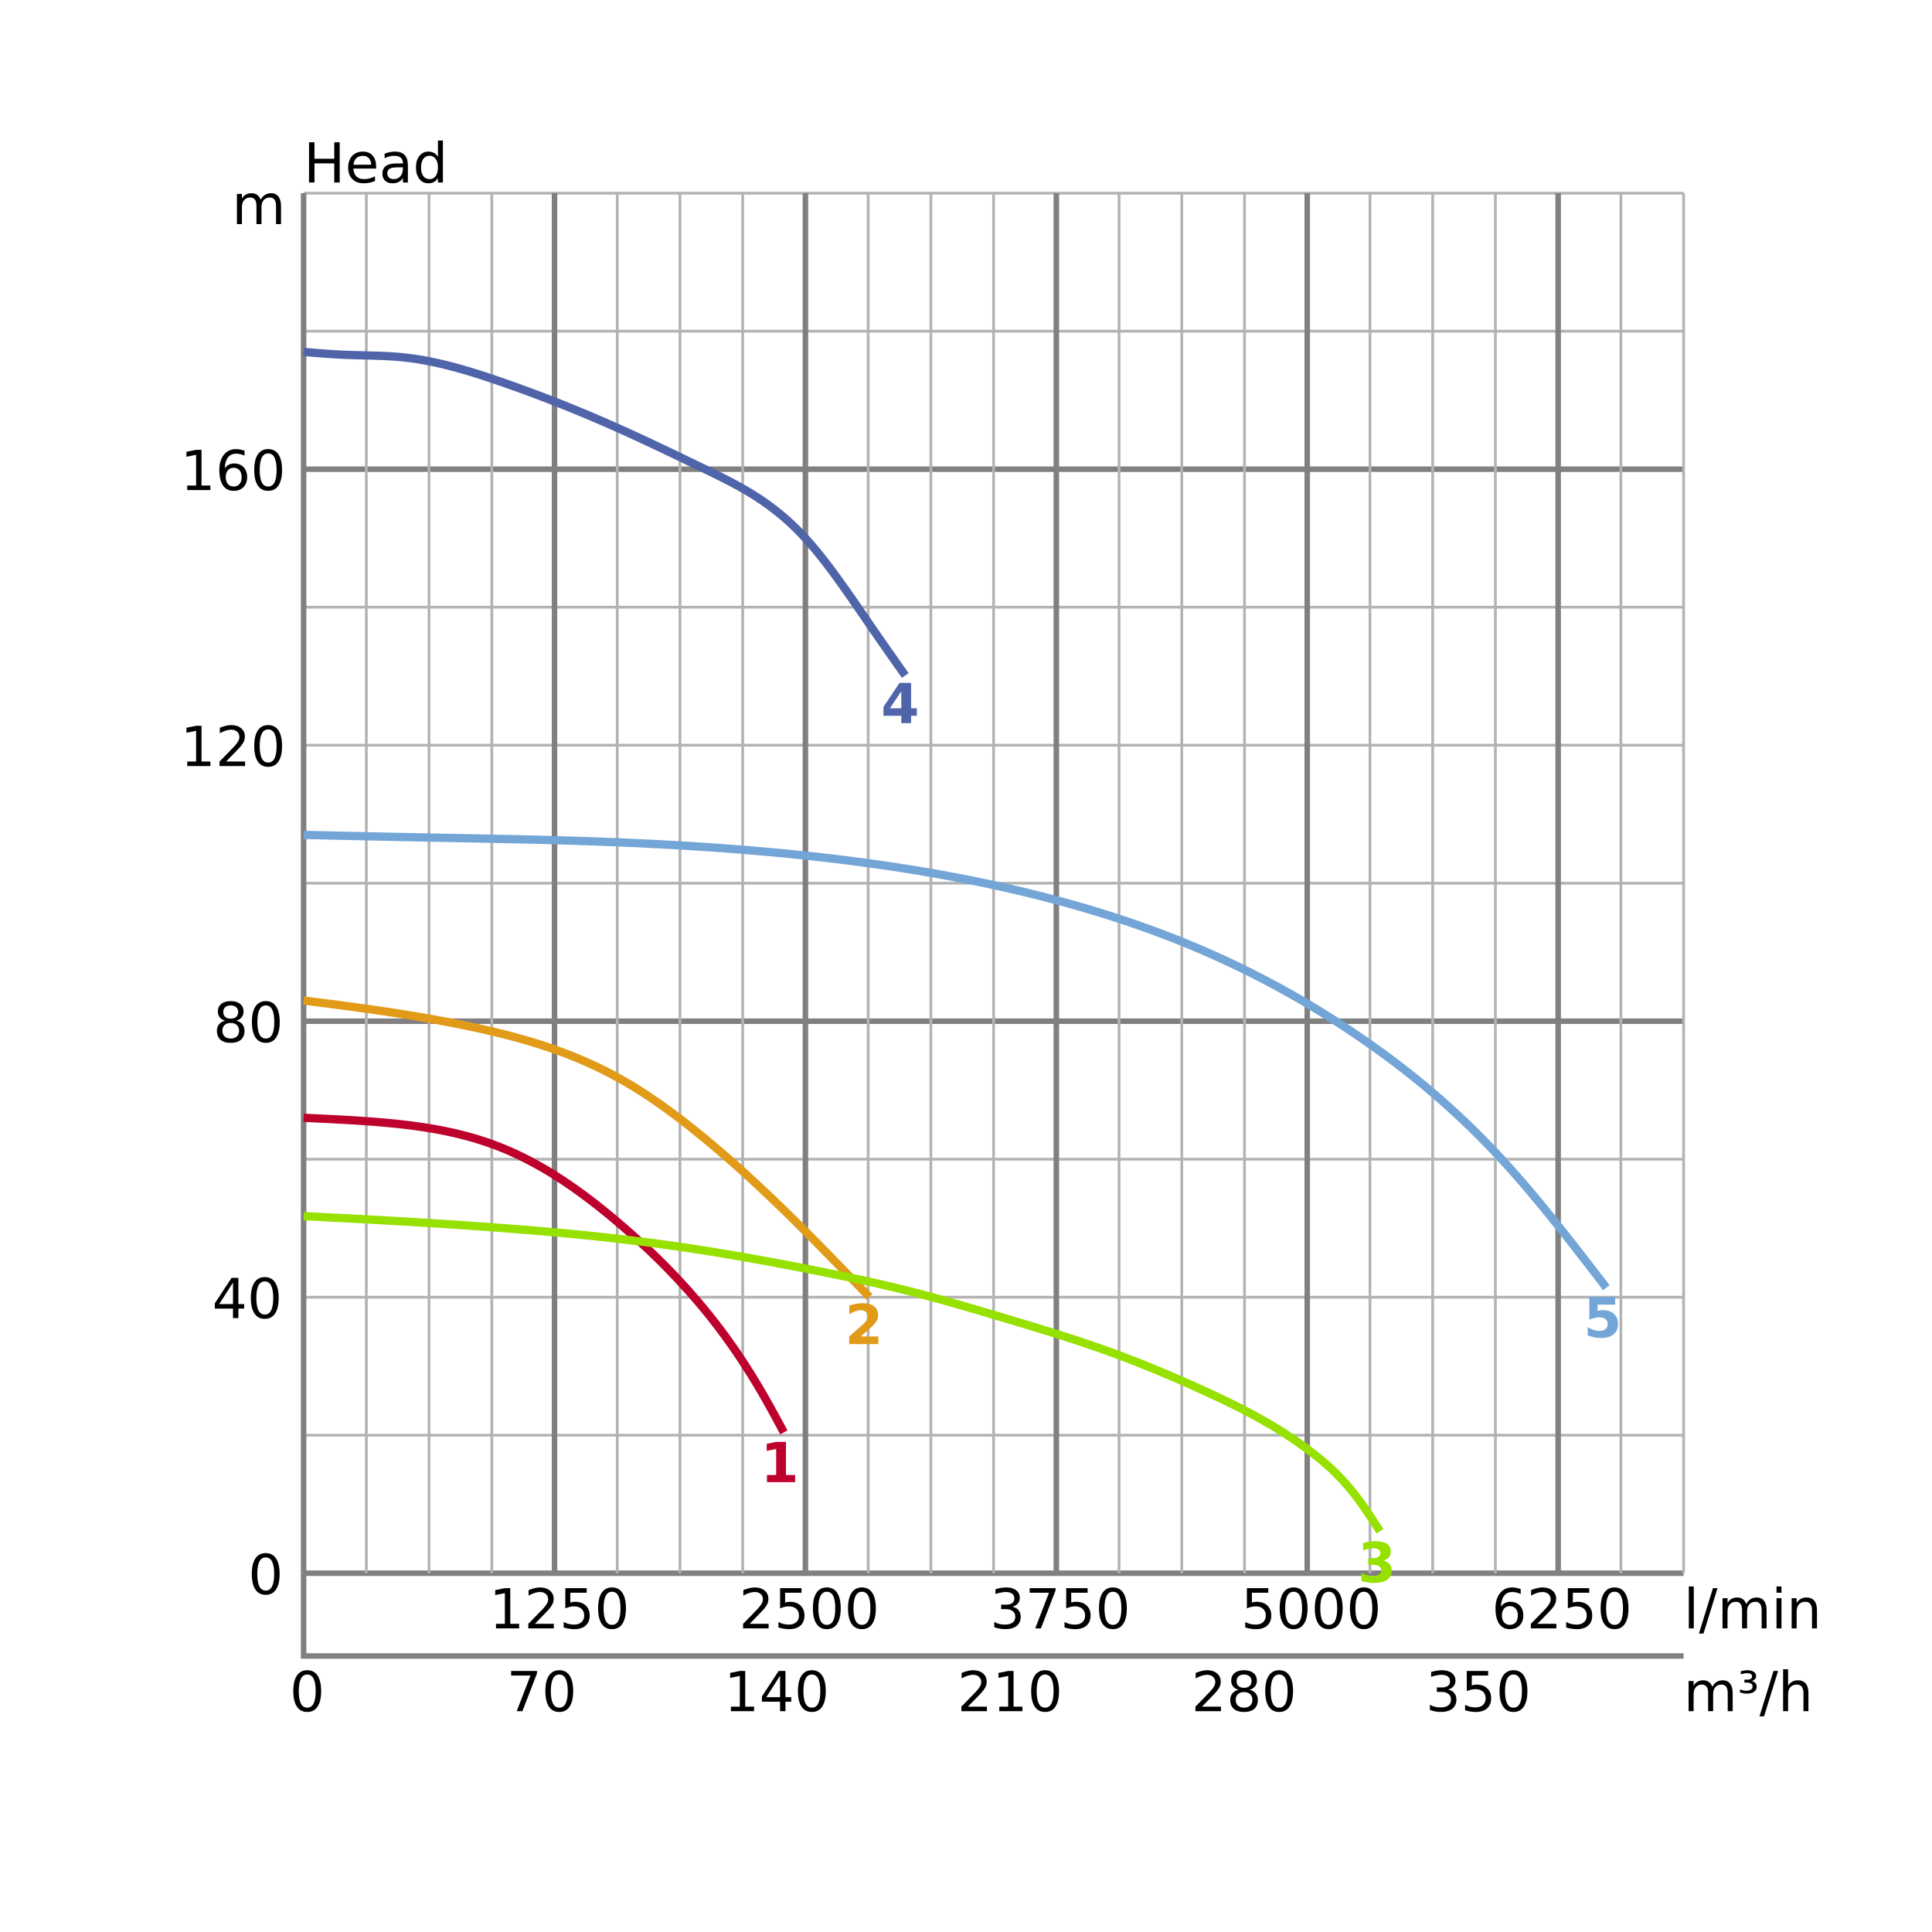 <?xml version="1.0" encoding="UTF-8"?>
<svg xmlns="http://www.w3.org/2000/svg" xmlns:xlink="http://www.w3.org/1999/xlink" width="700pt" height="700pt" viewBox="0 0 700 700" version="1.1">
<defs>
<g>
<symbol overflow="visible" id="glyph0-0">
<path style="stroke:none;" d="M 1 3.531 L 1 -14.109 L 11 -14.109 L 11 3.531 Z M 2.125 2.422 L 9.891 2.422 L 9.891 -12.984 L 2.125 -12.984 Z M 2.125 2.422 "/>
</symbol>
<symbol overflow="visible" id="glyph0-1">
<path style="stroke:none;" d="M 1.969 -14.578 L 3.938 -14.578 L 3.938 -8.609 L 11.109 -8.609 L 11.109 -14.578 L 13.078 -14.578 L 13.078 0 L 11.109 0 L 11.109 -6.938 L 3.938 -6.938 L 3.938 0 L 1.969 0 Z M 1.969 -14.578 "/>
</symbol>
<symbol overflow="visible" id="glyph0-2">
<path style="stroke:none;" d="M 11.234 -5.922 L 11.234 -5.047 L 2.984 -5.047 C 3.055 -3.805 3.426 -2.859 4.094 -2.203 C 4.758 -1.555 5.691 -1.234 6.891 -1.234 C 7.578 -1.234 8.242 -1.316 8.891 -1.484 C 9.535 -1.66 10.18 -1.914 10.828 -2.25 L 10.828 -0.562 C 10.18 -0.281 9.52 -0.07 8.844 0.062 C 8.164 0.207 7.477 0.281 6.781 0.281 C 5.031 0.281 3.645 -0.223 2.625 -1.234 C 1.613 -2.254 1.109 -3.629 1.109 -5.359 C 1.109 -7.148 1.586 -8.57 2.547 -9.625 C 3.516 -10.676 4.82 -11.203 6.469 -11.203 C 7.938 -11.203 9.098 -10.727 9.953 -9.781 C 10.805 -8.832 11.234 -7.547 11.234 -5.922 Z M 9.438 -6.453 C 9.426 -7.43 9.148 -8.211 8.609 -8.797 C 8.078 -9.379 7.367 -9.672 6.484 -9.672 C 5.484 -9.672 4.68 -9.391 4.078 -8.828 C 3.473 -8.266 3.125 -7.469 3.031 -6.438 Z M 9.438 -6.453 "/>
</symbol>
<symbol overflow="visible" id="glyph0-3">
<path style="stroke:none;" d="M 6.859 -5.5 C 5.398 -5.5 4.391 -5.332 3.828 -5 C 3.273 -4.664 3 -4.098 3 -3.297 C 3 -2.66 3.207 -2.156 3.625 -1.781 C 4.051 -1.406 4.625 -1.219 5.344 -1.219 C 6.344 -1.219 7.141 -1.57 7.734 -2.281 C 8.336 -2.988 8.641 -3.926 8.641 -5.094 L 8.641 -5.5 Z M 10.438 -6.234 L 10.438 0 L 8.641 0 L 8.641 -1.656 C 8.234 -1 7.723 -0.508 7.109 -0.188 C 6.492 0.125 5.742 0.281 4.859 0.281 C 3.742 0.281 2.852 -0.031 2.188 -0.656 C 1.531 -1.289 1.203 -2.133 1.203 -3.188 C 1.203 -4.414 1.613 -5.344 2.438 -5.969 C 3.258 -6.594 4.488 -6.906 6.125 -6.906 L 8.641 -6.906 L 8.641 -7.078 C 8.641 -7.91 8.367 -8.551 7.828 -9 C 7.285 -9.445 6.52 -9.672 5.531 -9.672 C 4.906 -9.672 4.297 -9.598 3.703 -9.453 C 3.117 -9.305 2.551 -9.082 2 -8.781 L 2 -10.438 C 2.656 -10.695 3.289 -10.891 3.906 -11.016 C 4.531 -11.141 5.133 -11.203 5.719 -11.203 C 7.301 -11.203 8.484 -10.789 9.266 -9.969 C 10.047 -9.145 10.438 -7.898 10.438 -6.234 Z M 10.438 -6.234 "/>
</symbol>
<symbol overflow="visible" id="glyph0-4">
<path style="stroke:none;" d="M 9.078 -9.281 L 9.078 -15.203 L 10.875 -15.203 L 10.875 0 L 9.078 0 L 9.078 -1.641 C 8.703 -0.992 8.223 -0.508 7.641 -0.188 C 7.066 0.125 6.379 0.281 5.578 0.281 C 4.254 0.281 3.176 -0.242 2.344 -1.297 C 1.52 -2.348 1.109 -3.734 1.109 -5.453 C 1.109 -7.172 1.52 -8.555 2.344 -9.609 C 3.176 -10.672 4.254 -11.203 5.578 -11.203 C 6.379 -11.203 7.066 -11.039 7.641 -10.719 C 8.223 -10.406 8.703 -9.926 9.078 -9.281 Z M 2.953 -5.453 C 2.953 -4.141 3.223 -3.102 3.766 -2.344 C 4.316 -1.594 5.066 -1.219 6.016 -1.219 C 6.961 -1.219 7.707 -1.594 8.25 -2.344 C 8.801 -3.102 9.078 -4.141 9.078 -5.453 C 9.078 -6.773 8.801 -7.812 8.25 -8.562 C 7.707 -9.32 6.961 -9.703 6.016 -9.703 C 5.066 -9.703 4.316 -9.32 3.766 -8.562 C 3.223 -7.812 2.953 -6.773 2.953 -5.453 Z M 2.953 -5.453 "/>
</symbol>
<symbol overflow="visible" id="glyph0-5">
<path style="stroke:none;" d="M 6.359 -13.281 C 5.336 -13.281 4.57 -12.781 4.062 -11.781 C 3.551 -10.781 3.297 -9.281 3.297 -7.281 C 3.297 -5.281 3.551 -3.781 4.062 -2.781 C 4.57 -1.781 5.336 -1.281 6.359 -1.281 C 7.379 -1.281 8.145 -1.781 8.656 -2.781 C 9.164 -3.781 9.422 -5.281 9.422 -7.281 C 9.422 -9.281 9.164 -10.781 8.656 -11.781 C 8.145 -12.781 7.379 -13.281 6.359 -13.281 Z M 6.359 -14.844 C 7.992 -14.844 9.238 -14.195 10.094 -12.906 C 10.957 -11.613 11.391 -9.738 11.391 -7.281 C 11.391 -4.82 10.957 -2.945 10.094 -1.656 C 9.238 -0.363 7.992 0.281 6.359 0.281 C 4.723 0.281 3.473 -0.363 2.609 -1.656 C 1.742 -2.945 1.312 -4.82 1.312 -7.281 C 1.312 -9.738 1.742 -11.613 2.609 -12.906 C 3.473 -14.195 4.723 -14.844 6.359 -14.844 Z M 6.359 -14.844 "/>
</symbol>
<symbol overflow="visible" id="glyph0-6">
<path style="stroke:none;" d="M 7.562 -12.859 L 2.578 -5.078 L 7.562 -5.078 Z M 7.047 -14.578 L 9.516 -14.578 L 9.516 -5.078 L 11.609 -5.078 L 11.609 -3.438 L 9.516 -3.438 L 9.516 0 L 7.562 0 L 7.562 -3.438 L 0.984 -3.438 L 0.984 -5.344 Z M 7.047 -14.578 "/>
</symbol>
<symbol overflow="visible" id="glyph0-7">
<path style="stroke:none;" d="M 6.359 -6.922 C 5.422 -6.922 4.68 -6.672 4.141 -6.172 C 3.609 -5.672 3.344 -4.984 3.344 -4.109 C 3.344 -3.223 3.609 -2.531 4.141 -2.031 C 4.68 -1.531 5.422 -1.281 6.359 -1.281 C 7.297 -1.281 8.035 -1.531 8.578 -2.031 C 9.117 -2.539 9.391 -3.234 9.391 -4.109 C 9.391 -4.984 9.117 -5.672 8.578 -6.172 C 8.047 -6.672 7.305 -6.922 6.359 -6.922 Z M 4.391 -7.766 C 3.535 -7.973 2.875 -8.363 2.406 -8.938 C 1.938 -9.52 1.703 -10.227 1.703 -11.062 C 1.703 -12.227 2.113 -13.148 2.938 -13.828 C 3.77 -14.504 4.91 -14.844 6.359 -14.844 C 7.805 -14.844 8.941 -14.504 9.766 -13.828 C 10.598 -13.148 11.016 -12.227 11.016 -11.062 C 11.016 -10.227 10.773 -9.52 10.297 -8.938 C 9.828 -8.363 9.176 -7.973 8.344 -7.766 C 9.289 -7.547 10.031 -7.113 10.562 -6.469 C 11.094 -5.82 11.359 -5.035 11.359 -4.109 C 11.359 -2.691 10.926 -1.602 10.062 -0.844 C 9.195 -0.094 7.961 0.281 6.359 0.281 C 4.754 0.281 3.52 -0.094 2.656 -0.844 C 1.789 -1.602 1.359 -2.691 1.359 -4.109 C 1.359 -5.035 1.625 -5.82 2.156 -6.469 C 2.688 -7.113 3.43 -7.547 4.391 -7.766 Z M 3.656 -10.875 C 3.656 -10.125 3.891 -9.535 4.359 -9.109 C 4.836 -8.691 5.504 -8.484 6.359 -8.484 C 7.203 -8.484 7.863 -8.691 8.344 -9.109 C 8.82 -9.535 9.062 -10.125 9.062 -10.875 C 9.062 -11.633 8.82 -12.223 8.344 -12.641 C 7.863 -13.066 7.203 -13.281 6.359 -13.281 C 5.504 -13.281 4.836 -13.066 4.359 -12.641 C 3.891 -12.223 3.656 -11.633 3.656 -10.875 Z M 3.656 -10.875 "/>
</symbol>
<symbol overflow="visible" id="glyph0-8">
<path style="stroke:none;" d="M 2.484 -1.656 L 5.703 -1.656 L 5.703 -12.781 L 2.203 -12.078 L 2.203 -13.875 L 5.688 -14.578 L 7.656 -14.578 L 7.656 -1.656 L 10.875 -1.656 L 10.875 0 L 2.484 0 Z M 2.484 -1.656 "/>
</symbol>
<symbol overflow="visible" id="glyph0-9">
<path style="stroke:none;" d="M 3.844 -1.656 L 10.719 -1.656 L 10.719 0 L 1.469 0 L 1.469 -1.656 C 2.219 -2.438 3.238 -3.477 4.531 -4.781 C 5.82 -6.082 6.633 -6.926 6.969 -7.312 C 7.594 -8.02 8.031 -8.617 8.281 -9.109 C 8.531 -9.598 8.656 -10.082 8.656 -10.562 C 8.656 -11.332 8.383 -11.961 7.844 -12.453 C 7.301 -12.941 6.594 -13.188 5.719 -13.188 C 5.102 -13.188 4.453 -13.078 3.766 -12.859 C 3.078 -12.648 2.344 -12.328 1.562 -11.891 L 1.562 -13.875 C 2.352 -14.195 3.094 -14.438 3.781 -14.594 C 4.477 -14.758 5.113 -14.844 5.688 -14.844 C 7.195 -14.844 8.398 -14.461 9.297 -13.703 C 10.191 -12.953 10.641 -11.945 10.641 -10.688 C 10.641 -10.082 10.523 -9.508 10.297 -8.969 C 10.078 -8.438 9.672 -7.805 9.078 -7.078 C 8.922 -6.891 8.406 -6.344 7.531 -5.438 C 6.656 -4.539 5.426 -3.281 3.844 -1.656 Z M 3.844 -1.656 "/>
</symbol>
<symbol overflow="visible" id="glyph0-10">
<path style="stroke:none;" d="M 6.609 -8.078 C 5.723 -8.078 5.02 -7.773 4.5 -7.172 C 3.977 -6.566 3.719 -5.734 3.719 -4.672 C 3.719 -3.629 3.977 -2.801 4.5 -2.188 C 5.02 -1.582 5.723 -1.281 6.609 -1.281 C 7.492 -1.281 8.191 -1.582 8.703 -2.188 C 9.223 -2.801 9.484 -3.629 9.484 -4.672 C 9.484 -5.734 9.223 -6.566 8.703 -7.172 C 8.191 -7.773 7.492 -8.078 6.609 -8.078 Z M 10.516 -14.266 L 10.516 -12.469 C 10.023 -12.695 9.523 -12.875 9.016 -13 C 8.516 -13.125 8.016 -13.188 7.516 -13.188 C 6.211 -13.188 5.219 -12.742 4.531 -11.859 C 3.844 -10.984 3.453 -9.656 3.359 -7.875 C 3.742 -8.445 4.223 -8.883 4.797 -9.188 C 5.379 -9.488 6.02 -9.641 6.719 -9.641 C 8.188 -9.641 9.344 -9.191 10.188 -8.297 C 11.039 -7.41 11.469 -6.203 11.469 -4.672 C 11.469 -3.18 11.023 -1.984 10.141 -1.078 C 9.254 -0.172 8.078 0.281 6.609 0.281 C 4.922 0.281 3.629 -0.363 2.734 -1.656 C 1.836 -2.945 1.391 -4.82 1.391 -7.281 C 1.391 -9.582 1.938 -11.414 3.031 -12.781 C 4.125 -14.156 5.594 -14.844 7.438 -14.844 C 7.938 -14.844 8.438 -14.789 8.938 -14.688 C 9.445 -14.594 9.973 -14.453 10.516 -14.266 Z M 10.516 -14.266 "/>
</symbol>
<symbol overflow="visible" id="glyph0-11">
<path style="stroke:none;" d="M 10.406 -8.844 C 10.852 -9.645 11.391 -10.238 12.016 -10.625 C 12.641 -11.008 13.375 -11.203 14.219 -11.203 C 15.352 -11.203 16.227 -10.801 16.844 -10 C 17.469 -9.207 17.781 -8.078 17.781 -6.609 L 17.781 0 L 15.984 0 L 15.984 -6.547 C 15.984 -7.586 15.797 -8.363 15.422 -8.875 C 15.047 -9.383 14.477 -9.641 13.719 -9.641 C 12.789 -9.641 12.055 -9.328 11.516 -8.703 C 10.973 -8.086 10.703 -7.25 10.703 -6.188 L 10.703 0 L 8.891 0 L 8.891 -6.547 C 8.891 -7.598 8.703 -8.375 8.328 -8.875 C 7.961 -9.383 7.395 -9.641 6.625 -9.641 C 5.707 -9.641 4.977 -9.328 4.438 -8.703 C 3.895 -8.086 3.625 -7.25 3.625 -6.188 L 3.625 0 L 1.812 0 L 1.812 -10.938 L 3.625 -10.938 L 3.625 -9.234 C 4.031 -9.91 4.52 -10.406 5.094 -10.719 C 5.664 -11.039 6.348 -11.203 7.141 -11.203 C 7.93 -11.203 8.602 -11 9.156 -10.594 C 9.719 -10.188 10.133 -9.602 10.406 -8.844 Z M 10.406 -8.844 "/>
</symbol>
<symbol overflow="visible" id="glyph0-12">
<path style="stroke:none;" d="M 2.156 -14.578 L 9.906 -14.578 L 9.906 -12.922 L 3.969 -12.922 L 3.969 -9.344 C 4.25 -9.445 4.531 -9.52 4.812 -9.562 C 5.102 -9.613 5.395 -9.641 5.688 -9.641 C 7.312 -9.641 8.598 -9.191 9.547 -8.297 C 10.504 -7.41 10.984 -6.203 10.984 -4.672 C 10.984 -3.109 10.492 -1.891 9.516 -1.016 C 8.535 -0.148 7.156 0.281 5.375 0.281 C 4.77 0.281 4.148 0.227 3.516 0.125 C 2.879 0.02 2.223 -0.133 1.547 -0.344 L 1.547 -2.328 C 2.129 -2.004 2.734 -1.766 3.359 -1.609 C 3.984 -1.453 4.645 -1.375 5.344 -1.375 C 6.469 -1.375 7.359 -1.672 8.016 -2.266 C 8.672 -2.859 9 -3.66 9 -4.672 C 9 -5.691 8.672 -6.5 8.016 -7.094 C 7.359 -7.688 6.469 -7.984 5.344 -7.984 C 4.812 -7.984 4.285 -7.922 3.766 -7.797 C 3.242 -7.68 2.707 -7.5 2.156 -7.25 Z M 2.156 -14.578 "/>
</symbol>
<symbol overflow="visible" id="glyph0-13">
<path style="stroke:none;" d="M 8.109 -7.859 C 9.055 -7.66 9.797 -7.238 10.328 -6.594 C 10.859 -5.957 11.125 -5.172 11.125 -4.234 C 11.125 -2.797 10.629 -1.68 9.641 -0.891 C 8.648 -0.109 7.242 0.281 5.422 0.281 C 4.805 0.281 4.176 0.219 3.531 0.094 C 2.883 -0.02 2.219 -0.195 1.531 -0.438 L 1.531 -2.344 C 2.07 -2.02 2.664 -1.773 3.312 -1.609 C 3.969 -1.453 4.648 -1.375 5.359 -1.375 C 6.598 -1.375 7.539 -1.617 8.188 -2.109 C 8.832 -2.598 9.156 -3.305 9.156 -4.234 C 9.156 -5.098 8.852 -5.77 8.25 -6.25 C 7.656 -6.738 6.82 -6.984 5.75 -6.984 L 4.047 -6.984 L 4.047 -8.609 L 5.828 -8.609 C 6.797 -8.609 7.535 -8.801 8.047 -9.188 C 8.555 -9.57 8.812 -10.129 8.812 -10.859 C 8.812 -11.609 8.547 -12.18 8.016 -12.578 C 7.492 -12.984 6.738 -13.188 5.75 -13.188 C 5.207 -13.188 4.625 -13.125 4 -13 C 3.383 -12.883 2.707 -12.707 1.969 -12.469 L 1.969 -14.219 C 2.719 -14.426 3.414 -14.582 4.062 -14.688 C 4.719 -14.789 5.336 -14.844 5.922 -14.844 C 7.422 -14.844 8.602 -14.5 9.469 -13.812 C 10.344 -13.133 10.781 -12.219 10.781 -11.062 C 10.781 -10.258 10.547 -9.578 10.078 -9.016 C 9.617 -8.461 8.961 -8.078 8.109 -7.859 Z M 8.109 -7.859 "/>
</symbol>
<symbol overflow="visible" id="glyph0-14">
<path style="stroke:none;" d="M 1.641 -14.578 L 11.016 -14.578 L 11.016 -13.734 L 5.719 0 L 3.656 0 L 8.641 -12.922 L 1.641 -12.922 Z M 1.641 -14.578 "/>
</symbol>
<symbol overflow="visible" id="glyph0-15">
<path style="stroke:none;" d="M 1.891 -15.203 L 3.688 -15.203 L 3.688 0 L 1.891 0 Z M 1.891 -15.203 "/>
</symbol>
<symbol overflow="visible" id="glyph0-16">
<path style="stroke:none;" d="M 5.078 -14.578 L 6.734 -14.578 L 1.656 1.859 L 0 1.859 Z M 5.078 -14.578 "/>
</symbol>
<symbol overflow="visible" id="glyph0-17">
<path style="stroke:none;" d="M 1.891 -10.938 L 3.688 -10.938 L 3.688 0 L 1.891 0 Z M 1.891 -15.203 L 3.688 -15.203 L 3.688 -12.922 L 1.891 -12.922 Z M 1.891 -15.203 "/>
</symbol>
<symbol overflow="visible" id="glyph0-18">
<path style="stroke:none;" d="M 10.984 -6.609 L 10.984 0 L 9.188 0 L 9.188 -6.547 C 9.188 -7.578 8.984 -8.348 8.578 -8.859 C 8.172 -9.379 7.566 -9.641 6.766 -9.641 C 5.785 -9.641 5.016 -9.328 4.453 -8.703 C 3.898 -8.086 3.625 -7.25 3.625 -6.188 L 3.625 0 L 1.812 0 L 1.812 -10.938 L 3.625 -10.938 L 3.625 -9.234 C 4.051 -9.891 4.555 -10.379 5.141 -10.703 C 5.723 -11.035 6.395 -11.203 7.156 -11.203 C 8.414 -11.203 9.367 -10.812 10.016 -10.031 C 10.66 -9.258 10.984 -8.117 10.984 -6.609 Z M 10.984 -6.609 "/>
</symbol>
<symbol overflow="visible" id="glyph0-19">
<path style="stroke:none;" d="M 5.125 -10.938 C 5.719 -10.82 6.176 -10.586 6.5 -10.234 C 6.832 -9.879 7 -9.43 7 -8.891 C 7 -8.086 6.688 -7.469 6.062 -7.031 C 5.445 -6.594 4.566 -6.375 3.422 -6.375 C 3.047 -6.375 2.656 -6.406 2.25 -6.469 C 1.844 -6.539 1.41 -6.645 0.953 -6.781 L 0.953 -7.953 C 1.297 -7.785 1.66 -7.656 2.047 -7.562 C 2.43 -7.477 2.844 -7.438 3.281 -7.438 C 3.988 -7.438 4.535 -7.566 4.922 -7.828 C 5.316 -8.086 5.516 -8.441 5.516 -8.891 C 5.516 -9.379 5.332 -9.742 4.969 -9.984 C 4.613 -10.234 4.082 -10.359 3.375 -10.359 L 2.547 -10.359 L 2.547 -11.422 L 3.453 -11.422 C 4.066 -11.422 4.531 -11.52 4.844 -11.719 C 5.164 -11.926 5.328 -12.227 5.328 -12.625 C 5.328 -13 5.16 -13.285 4.828 -13.484 C 4.504 -13.68 4.035 -13.781 3.422 -13.781 C 3.16 -13.781 2.863 -13.75 2.531 -13.688 C 2.195 -13.633 1.766 -13.531 1.234 -13.375 L 1.234 -14.5 C 1.711 -14.613 2.16 -14.695 2.578 -14.75 C 2.992 -14.812 3.379 -14.844 3.734 -14.844 C 4.672 -14.844 5.414 -14.648 5.969 -14.266 C 6.52 -13.879 6.797 -13.363 6.797 -12.719 C 6.797 -12.27 6.648 -11.891 6.359 -11.578 C 6.066 -11.266 5.656 -11.051 5.125 -10.938 Z M 5.125 -10.938 "/>
</symbol>
<symbol overflow="visible" id="glyph0-20">
<path style="stroke:none;" d="M 10.984 -6.609 L 10.984 0 L 9.188 0 L 9.188 -6.547 C 9.188 -7.578 8.984 -8.348 8.578 -8.859 C 8.172 -9.379 7.566 -9.641 6.766 -9.641 C 5.785 -9.641 5.016 -9.328 4.453 -8.703 C 3.898 -8.086 3.625 -7.25 3.625 -6.188 L 3.625 0 L 1.812 0 L 1.812 -15.203 L 3.625 -15.203 L 3.625 -9.234 C 4.051 -9.891 4.555 -10.379 5.141 -10.703 C 5.723 -11.035 6.395 -11.203 7.156 -11.203 C 8.414 -11.203 9.367 -10.812 10.016 -10.031 C 10.66 -9.258 10.984 -8.117 10.984 -6.609 Z M 10.984 -6.609 "/>
</symbol>
<symbol overflow="visible" id="glyph1-0">
<path style="stroke:none;" d="M 1 3.531 L 1 -14.109 L 11 -14.109 L 11 3.531 Z M 2.125 2.422 L 9.891 2.422 L 9.891 -12.984 L 2.125 -12.984 Z M 2.125 2.422 "/>
</symbol>
<symbol overflow="visible" id="glyph1-1">
<path style="stroke:none;" d="M 2.344 -2.594 L 5.672 -2.594 L 5.672 -12.016 L 2.25 -11.312 L 2.25 -13.875 L 5.641 -14.578 L 9.219 -14.578 L 9.219 -2.594 L 12.547 -2.594 L 12.547 0 L 2.344 0 Z M 2.344 -2.594 "/>
</symbol>
<symbol overflow="visible" id="glyph1-2">
<path style="stroke:none;" d="M 5.766 -2.766 L 12.172 -2.766 L 12.172 0 L 1.578 0 L 1.578 -2.766 L 6.906 -7.469 C 7.383 -7.895 7.734 -8.312 7.953 -8.719 C 8.18 -9.133 8.297 -9.562 8.297 -10 C 8.297 -10.688 8.066 -11.238 7.609 -11.656 C 7.148 -12.07 6.539 -12.281 5.781 -12.281 C 5.195 -12.281 4.555 -12.156 3.859 -11.906 C 3.16 -11.656 2.414 -11.281 1.625 -10.781 L 1.625 -13.984 C 2.469 -14.266 3.301 -14.477 4.125 -14.625 C 4.957 -14.77 5.77 -14.844 6.562 -14.844 C 8.312 -14.844 9.664 -14.457 10.625 -13.688 C 11.594 -12.926 12.078 -11.859 12.078 -10.484 C 12.078 -9.68 11.867 -8.938 11.453 -8.25 C 11.047 -7.57 10.188 -6.656 8.875 -5.5 Z M 5.766 -2.766 "/>
</symbol>
<symbol overflow="visible" id="glyph1-3">
<path style="stroke:none;" d="M 9.312 -7.859 C 10.301 -7.609 11.051 -7.164 11.562 -6.531 C 12.07 -5.906 12.328 -5.109 12.328 -4.141 C 12.328 -2.691 11.77 -1.594 10.656 -0.844 C 9.551 -0.094 7.941 0.281 5.828 0.281 C 5.078 0.281 4.32 0.219 3.562 0.094 C 2.812 -0.02 2.07 -0.195 1.344 -0.438 L 1.344 -3.344 C 2.039 -2.988 2.734 -2.723 3.422 -2.547 C 4.117 -2.367 4.805 -2.281 5.484 -2.281 C 6.473 -2.281 7.234 -2.453 7.766 -2.797 C 8.297 -3.141 8.562 -3.633 8.562 -4.281 C 8.562 -4.945 8.289 -5.445 7.75 -5.781 C 7.207 -6.125 6.406 -6.297 5.344 -6.297 L 3.844 -6.297 L 3.844 -8.719 L 5.422 -8.719 C 6.367 -8.719 7.07 -8.863 7.531 -9.156 C 7.988 -9.457 8.219 -9.91 8.219 -10.516 C 8.219 -11.078 7.992 -11.508 7.547 -11.812 C 7.098 -12.125 6.461 -12.281 5.641 -12.281 C 5.035 -12.281 4.422 -12.207 3.797 -12.062 C 3.18 -11.926 2.57 -11.727 1.969 -11.469 L 1.969 -14.219 C 2.707 -14.426 3.441 -14.582 4.172 -14.688 C 4.898 -14.789 5.613 -14.844 6.312 -14.844 C 8.207 -14.844 9.625 -14.531 10.562 -13.906 C 11.508 -13.289 11.984 -12.359 11.984 -11.109 C 11.984 -10.254 11.758 -9.551 11.312 -9 C 10.863 -8.457 10.195 -8.078 9.312 -7.859 Z M 9.312 -7.859 "/>
</symbol>
<symbol overflow="visible" id="glyph1-4">
<path style="stroke:none;" d="M 7.359 -11.484 L 3.25 -5.375 L 7.359 -5.375 Z M 6.734 -14.578 L 10.922 -14.578 L 10.922 -5.375 L 13 -5.375 L 13 -2.656 L 10.922 -2.656 L 10.922 0 L 7.359 0 L 7.359 -2.656 L 0.906 -2.656 L 0.906 -5.875 Z M 6.734 -14.578 "/>
</symbol>
<symbol overflow="visible" id="glyph1-5">
<path style="stroke:none;" d="M 2.125 -14.578 L 11.469 -14.578 L 11.469 -11.812 L 5.125 -11.812 L 5.125 -9.562 C 5.406 -9.633 5.691 -9.691 5.984 -9.734 C 6.273 -9.785 6.578 -9.812 6.891 -9.812 C 8.66 -9.812 10.039 -9.363 11.031 -8.469 C 12.02 -7.582 12.516 -6.344 12.516 -4.75 C 12.516 -3.176 11.973 -1.941 10.891 -1.047 C 9.816 -0.16 8.328 0.281 6.422 0.281 C 5.586 0.281 4.766 0.195 3.953 0.031 C 3.148 -0.125 2.348 -0.363 1.547 -0.688 L 1.547 -3.641 C 2.336 -3.18 3.086 -2.836 3.797 -2.609 C 4.516 -2.391 5.191 -2.281 5.828 -2.281 C 6.734 -2.281 7.445 -2.5 7.969 -2.938 C 8.5 -3.383 8.766 -3.988 8.766 -4.75 C 8.766 -5.52 8.5 -6.125 7.969 -6.562 C 7.445 -7.008 6.734 -7.234 5.828 -7.234 C 5.285 -7.234 4.707 -7.16 4.094 -7.016 C 3.477 -6.879 2.82 -6.664 2.125 -6.375 Z M 2.125 -14.578 "/>
</symbol>
</g>
</defs>
<g id="surface61">
<rect x="0" y="0" width="700" height="700" style="fill:rgb(100%,100%,100%);fill-opacity:1;stroke:none;"/>
<g style="fill:rgb(0%,0%,0%);fill-opacity:1;">
  <use xlink:href="#glyph0-1" x="110" y="66.129"/>
  <use xlink:href="#glyph0-2" x="125.039" y="66.129"/>
  <use xlink:href="#glyph0-3" x="137.344" y="66.129"/>
  <use xlink:href="#glyph0-4" x="149.6" y="66.129"/>
</g>
<path style="fill:none;stroke-width:2;stroke-linecap:butt;stroke-linejoin:miter;stroke:rgb(50%,50%,50%);stroke-opacity:1;stroke-miterlimit:10;" d="M 110 570 L 610 570 "/>
<g style="fill:rgb(0%,0%,0%);fill-opacity:1;">
  <use xlink:href="#glyph0-5" x="89.922" y="577.562"/>
</g>
<path style="fill:none;stroke-width:1;stroke-linecap:butt;stroke-linejoin:miter;stroke:rgb(70%,70%,70%);stroke-opacity:1;stroke-miterlimit:10;" d="M 110 520 L 610 520 "/>
<path style="fill:none;stroke-width:1;stroke-linecap:butt;stroke-linejoin:miter;stroke:rgb(70%,70%,70%);stroke-opacity:1;stroke-miterlimit:10;" d="M 110 470 L 610 470 "/>
<g style="fill:rgb(0%,0%,0%);fill-opacity:1;">
  <use xlink:href="#glyph0-6" x="76.855" y="477.562"/>
  <use xlink:href="#glyph0-5" x="89.58" y="477.562"/>
</g>
<path style="fill:none;stroke-width:1;stroke-linecap:butt;stroke-linejoin:miter;stroke:rgb(70%,70%,70%);stroke-opacity:1;stroke-miterlimit:10;" d="M 110 420 L 610 420 "/>
<path style="fill:none;stroke-width:2;stroke-linecap:butt;stroke-linejoin:miter;stroke:rgb(50%,50%,50%);stroke-opacity:1;stroke-miterlimit:10;" d="M 110 370 L 610 370 "/>
<g style="fill:rgb(0%,0%,0%);fill-opacity:1;">
  <use xlink:href="#glyph0-7" x="77.234" y="377.562"/>
  <use xlink:href="#glyph0-5" x="89.959" y="377.562"/>
</g>
<path style="fill:none;stroke-width:1;stroke-linecap:butt;stroke-linejoin:miter;stroke:rgb(70%,70%,70%);stroke-opacity:1;stroke-miterlimit:10;" d="M 110 320 L 610 320 "/>
<path style="fill:none;stroke-width:1;stroke-linecap:butt;stroke-linejoin:miter;stroke:rgb(70%,70%,70%);stroke-opacity:1;stroke-miterlimit:10;" d="M 110 270 L 610 270 "/>
<g style="fill:rgb(0%,0%,0%);fill-opacity:1;">
  <use xlink:href="#glyph0-8" x="65.352" y="277.562"/>
  <use xlink:href="#glyph0-9" x="78.076" y="277.562"/>
  <use xlink:href="#glyph0-5" x="90.801" y="277.562"/>
</g>
<path style="fill:none;stroke-width:1;stroke-linecap:butt;stroke-linejoin:miter;stroke:rgb(70%,70%,70%);stroke-opacity:1;stroke-miterlimit:10;" d="M 110 220 L 610 220 "/>
<path style="fill:none;stroke-width:2;stroke-linecap:butt;stroke-linejoin:miter;stroke:rgb(50%,50%,50%);stroke-opacity:1;stroke-miterlimit:10;" d="M 110 170 L 610 170 "/>
<g style="fill:rgb(0%,0%,0%);fill-opacity:1;">
  <use xlink:href="#glyph0-8" x="65.352" y="177.562"/>
  <use xlink:href="#glyph0-10" x="78.076" y="177.562"/>
  <use xlink:href="#glyph0-5" x="90.801" y="177.562"/>
</g>
<path style="fill:none;stroke-width:1;stroke-linecap:butt;stroke-linejoin:miter;stroke:rgb(70%,70%,70%);stroke-opacity:1;stroke-miterlimit:10;" d="M 110 120 L 610 120 "/>
<path style="fill:none;stroke-width:1;stroke-linecap:butt;stroke-linejoin:miter;stroke:rgb(70%,70%,70%);stroke-opacity:1;stroke-miterlimit:10;" d="M 110 70 L 610 70 "/>
<g style="fill:rgb(0%,0%,0%);fill-opacity:1;">
  <use xlink:href="#glyph0-11" x="84.031" y="81.203"/>
</g>
<path style="fill:none;stroke-width:2;stroke-linecap:butt;stroke-linejoin:miter;stroke:rgb(50%,50%,50%);stroke-opacity:1;stroke-miterlimit:10;" d="M 110 570 L 110 70 "/>
<path style="fill:none;stroke-width:1;stroke-linecap:butt;stroke-linejoin:miter;stroke:rgb(70%,70%,70%);stroke-opacity:1;stroke-miterlimit:10;" d="M 132.727 570 L 132.727 70 "/>
<path style="fill:none;stroke-width:1;stroke-linecap:butt;stroke-linejoin:miter;stroke:rgb(70%,70%,70%);stroke-opacity:1;stroke-miterlimit:10;" d="M 155.453 570 L 155.453 70 "/>
<path style="fill:none;stroke-width:1;stroke-linecap:butt;stroke-linejoin:miter;stroke:rgb(70%,70%,70%);stroke-opacity:1;stroke-miterlimit:10;" d="M 178.184 570 L 178.184 70 "/>
<path style="fill:none;stroke-width:2;stroke-linecap:butt;stroke-linejoin:miter;stroke:rgb(50%,50%,50%);stroke-opacity:1;stroke-miterlimit:10;" d="M 200.91 570 L 200.91 70 "/>
<path style="fill:none;stroke-width:1;stroke-linecap:butt;stroke-linejoin:miter;stroke:rgb(70%,70%,70%);stroke-opacity:1;stroke-miterlimit:10;" d="M 223.637 570 L 223.637 70 "/>
<path style="fill:none;stroke-width:1;stroke-linecap:butt;stroke-linejoin:miter;stroke:rgb(70%,70%,70%);stroke-opacity:1;stroke-miterlimit:10;" d="M 246.363 570 L 246.363 70 "/>
<path style="fill:none;stroke-width:1;stroke-linecap:butt;stroke-linejoin:miter;stroke:rgb(70%,70%,70%);stroke-opacity:1;stroke-miterlimit:10;" d="M 269.09 570 L 269.09 70 "/>
<path style="fill:none;stroke-width:2;stroke-linecap:butt;stroke-linejoin:miter;stroke:rgb(50%,50%,50%);stroke-opacity:1;stroke-miterlimit:10;" d="M 291.816 570 L 291.816 70 "/>
<path style="fill:none;stroke-width:1;stroke-linecap:butt;stroke-linejoin:miter;stroke:rgb(70%,70%,70%);stroke-opacity:1;stroke-miterlimit:10;" d="M 314.547 570 L 314.547 70 "/>
<path style="fill:none;stroke-width:1;stroke-linecap:butt;stroke-linejoin:miter;stroke:rgb(70%,70%,70%);stroke-opacity:1;stroke-miterlimit:10;" d="M 337.273 570 L 337.273 70 "/>
<path style="fill:none;stroke-width:1;stroke-linecap:butt;stroke-linejoin:miter;stroke:rgb(70%,70%,70%);stroke-opacity:1;stroke-miterlimit:10;" d="M 360 570 L 360 70 "/>
<path style="fill:none;stroke-width:2;stroke-linecap:butt;stroke-linejoin:miter;stroke:rgb(50%,50%,50%);stroke-opacity:1;stroke-miterlimit:10;" d="M 382.727 570 L 382.727 70 "/>
<path style="fill:none;stroke-width:1;stroke-linecap:butt;stroke-linejoin:miter;stroke:rgb(70%,70%,70%);stroke-opacity:1;stroke-miterlimit:10;" d="M 405.453 570 L 405.453 70 "/>
<path style="fill:none;stroke-width:1;stroke-linecap:butt;stroke-linejoin:miter;stroke:rgb(70%,70%,70%);stroke-opacity:1;stroke-miterlimit:10;" d="M 428.184 570 L 428.184 70 "/>
<path style="fill:none;stroke-width:1;stroke-linecap:butt;stroke-linejoin:miter;stroke:rgb(70%,70%,70%);stroke-opacity:1;stroke-miterlimit:10;" d="M 450.91 570 L 450.91 70 "/>
<path style="fill:none;stroke-width:2;stroke-linecap:butt;stroke-linejoin:miter;stroke:rgb(50%,50%,50%);stroke-opacity:1;stroke-miterlimit:10;" d="M 473.637 570 L 473.637 70 "/>
<path style="fill:none;stroke-width:1;stroke-linecap:butt;stroke-linejoin:miter;stroke:rgb(70%,70%,70%);stroke-opacity:1;stroke-miterlimit:10;" d="M 496.363 570 L 496.363 70 "/>
<path style="fill:none;stroke-width:1;stroke-linecap:butt;stroke-linejoin:miter;stroke:rgb(70%,70%,70%);stroke-opacity:1;stroke-miterlimit:10;" d="M 519.09 570 L 519.09 70 "/>
<path style="fill:none;stroke-width:1;stroke-linecap:butt;stroke-linejoin:miter;stroke:rgb(70%,70%,70%);stroke-opacity:1;stroke-miterlimit:10;" d="M 541.816 570 L 541.816 70 "/>
<path style="fill:none;stroke-width:2;stroke-linecap:butt;stroke-linejoin:miter;stroke:rgb(50%,50%,50%);stroke-opacity:1;stroke-miterlimit:10;" d="M 564.547 570 L 564.547 70 "/>
<path style="fill:none;stroke-width:1;stroke-linecap:butt;stroke-linejoin:miter;stroke:rgb(70%,70%,70%);stroke-opacity:1;stroke-miterlimit:10;" d="M 587.273 570 L 587.273 70 "/>
<path style="fill:none;stroke-width:1;stroke-linecap:butt;stroke-linejoin:miter;stroke:rgb(70%,70%,70%);stroke-opacity:1;stroke-miterlimit:10;" d="M 610 570 L 610 70 "/>
<g style="fill:rgb(0%,0%,0%);fill-opacity:1;">
  <use xlink:href="#glyph0-8" x="177.223" y="590"/>
  <use xlink:href="#glyph0-9" x="189.947" y="590"/>
  <use xlink:href="#glyph0-12" x="202.672" y="590"/>
  <use xlink:href="#glyph0-5" x="215.396" y="590"/>
</g>
<g style="fill:rgb(0%,0%,0%);fill-opacity:1;">
  <use xlink:href="#glyph0-9" x="267.766" y="590"/>
  <use xlink:href="#glyph0-12" x="280.49" y="590"/>
  <use xlink:href="#glyph0-5" x="293.215" y="590"/>
  <use xlink:href="#glyph0-5" x="305.939" y="590"/>
</g>
<g style="fill:rgb(0%,0%,0%);fill-opacity:1;">
  <use xlink:href="#glyph0-13" x="358.703" y="590"/>
  <use xlink:href="#glyph0-14" x="371.428" y="590"/>
  <use xlink:href="#glyph0-12" x="384.152" y="590"/>
  <use xlink:href="#glyph0-5" x="396.877" y="590"/>
</g>
<g style="fill:rgb(0%,0%,0%);fill-opacity:1;">
  <use xlink:href="#glyph0-12" x="449.621" y="590"/>
  <use xlink:href="#glyph0-5" x="462.346" y="590"/>
  <use xlink:href="#glyph0-5" x="475.07" y="590"/>
  <use xlink:href="#glyph0-5" x="487.795" y="590"/>
</g>
<g style="fill:rgb(0%,0%,0%);fill-opacity:1;">
  <use xlink:href="#glyph0-10" x="540.457" y="590"/>
  <use xlink:href="#glyph0-9" x="553.182" y="590"/>
  <use xlink:href="#glyph0-12" x="565.906" y="590"/>
  <use xlink:href="#glyph0-5" x="578.631" y="590"/>
</g>
<g style="fill:rgb(0%,0%,0%);fill-opacity:1;">
  <use xlink:href="#glyph0-15" x="610" y="590"/>
  <use xlink:href="#glyph0-16" x="615.557" y="590"/>
  <use xlink:href="#glyph0-11" x="622.295" y="590"/>
  <use xlink:href="#glyph0-17" x="641.777" y="590"/>
  <use xlink:href="#glyph0-18" x="647.334" y="590"/>
</g>
<path style="fill:none;stroke-width:2;stroke-linecap:butt;stroke-linejoin:miter;stroke:rgb(50%,50%,50%);stroke-opacity:1;stroke-miterlimit:10;" d="M 110 570 L 110 600 L 610 600 "/>
<g style="fill:rgb(0%,0%,0%);fill-opacity:1;">
  <use xlink:href="#glyph0-5" x="104.961" y="620"/>
</g>
<g style="fill:rgb(0%,0%,0%);fill-opacity:1;">
  <use xlink:href="#glyph0-14" x="183.559" y="620"/>
  <use xlink:href="#glyph0-5" x="196.283" y="620"/>
</g>
<g style="fill:rgb(0%,0%,0%);fill-opacity:1;">
  <use xlink:href="#glyph0-8" x="262.348" y="620"/>
  <use xlink:href="#glyph0-6" x="275.072" y="620"/>
  <use xlink:href="#glyph0-5" x="287.797" y="620"/>
</g>
<g style="fill:rgb(0%,0%,0%);fill-opacity:1;">
  <use xlink:href="#glyph0-9" x="346.855" y="620"/>
  <use xlink:href="#glyph0-8" x="359.58" y="620"/>
  <use xlink:href="#glyph0-5" x="372.305" y="620"/>
</g>
<g style="fill:rgb(0%,0%,0%);fill-opacity:1;">
  <use xlink:href="#glyph0-9" x="431.656" y="620"/>
  <use xlink:href="#glyph0-7" x="444.381" y="620"/>
  <use xlink:href="#glyph0-5" x="457.105" y="620"/>
</g>
<g style="fill:rgb(0%,0%,0%);fill-opacity:1;">
  <use xlink:href="#glyph0-13" x="516.559" y="620"/>
  <use xlink:href="#glyph0-12" x="529.283" y="620"/>
  <use xlink:href="#glyph0-5" x="542.008" y="620"/>
</g>
<g style="fill:rgb(0%,0%,0%);fill-opacity:1;">
  <use xlink:href="#glyph0-11" x="610" y="620"/>
  <use xlink:href="#glyph0-19" x="629.482" y="620"/>
  <use xlink:href="#glyph0-16" x="637.5" y="620"/>
  <use xlink:href="#glyph0-20" x="644.238" y="620"/>
</g>
<path style="fill:none;stroke-width:3;stroke-linecap:butt;stroke-linejoin:miter;stroke:rgb(74.51%,0%,17.65%);stroke-opacity:1;stroke-miterlimit:10;" d="M 110 405 L 111 405.047 L 112 405.09 L 117 405.324 L 118 405.375 L 119 405.422 L 121 405.523 L 122 405.578 L 123 405.629 L 124 405.684 L 125 405.742 L 126 405.797 L 127 405.859 L 128 405.918 L 129 405.98 L 131 406.113 L 133 406.254 L 135 406.402 L 136 406.48 L 138 406.645 L 139 406.73 L 140 406.82 L 142 407.008 L 143 407.109 L 145 407.32 L 146 407.434 L 147 407.551 L 148 407.672 L 149 407.797 L 150 407.926 L 151 408.062 L 153 408.352 L 154 408.504 L 155 408.664 L 156 408.828 L 157 409 L 158 409.176 L 160 409.551 L 161 409.75 L 162 409.957 L 163 410.168 L 164 410.391 L 165 410.621 L 166 410.855 L 167 411.102 L 168 411.355 L 169 411.617 L 170 411.891 L 171 412.172 L 172 412.465 L 173 412.766 L 174 413.074 L 175 413.398 L 176 413.73 L 177 414.07 L 178 414.426 L 179 414.789 L 180 415.164 L 181 415.551 L 182 415.953 L 183 416.363 L 184 416.785 L 185 417.223 L 186 417.672 L 187 418.129 L 188 418.602 L 189 419.086 L 190 419.582 L 191 420.09 L 192 420.609 L 193 421.141 L 194 421.684 L 195 422.238 L 196 422.805 L 197 423.379 L 198 423.969 L 199 424.57 L 200 425.18 L 201 425.805 L 202 426.438 L 203 427.082 L 204 427.738 L 205 428.402 L 206 429.082 L 207 429.77 L 208 430.469 L 209 431.18 L 210 431.898 L 211 432.629 L 212 433.367 L 213 434.117 L 214 434.879 L 215 435.645 L 216 436.426 L 217 437.211 L 218 438.008 L 219 438.812 L 220 439.625 L 221 440.449 L 222 441.281 L 223 442.117 L 224 442.965 L 225 443.82 L 226 444.684 L 227 445.555 L 228 446.434 L 229 447.32 L 230 448.215 L 231 449.117 L 232 450.031 L 233 450.949 L 234 451.883 L 235 452.824 L 236 453.773 L 237 454.734 L 238 455.707 L 239 456.688 L 240 457.684 L 241 458.688 L 242 459.703 L 243 460.734 L 244 461.773 L 245 462.828 L 246 463.895 L 247 464.977 L 248 466.07 L 249 467.18 L 250 468.301 L 251 469.438 L 252 470.59 L 253 471.758 L 254 472.945 L 255 474.148 L 256 475.367 L 257 476.605 L 258 477.867 L 259 479.145 L 260 480.441 L 261 481.762 L 262 483.105 L 263 484.469 L 264 485.855 L 265 487.262 L 266 488.695 L 267 490.156 L 268 491.641 L 269 493.148 L 270 494.684 L 271 496.246 L 272 497.836 L 273 499.453 L 274 501.098 L 275 502.773 L 276 504.477 L 277 506.207 L 278 507.973 L 279 509.762 L 280 511.578 L 281 513.41 L 282 515.258 L 283 517.117 L 284 518.98 "/>
<g style="fill:rgb(74.51%,0%,17.65%);fill-opacity:1;">
  <use xlink:href="#glyph1-1" x="275.547" y="537"/>
</g>
<path style="fill:none;stroke-width:3;stroke-linecap:butt;stroke-linejoin:miter;stroke:rgb(88.24%,60.78%,9.8%);stroke-opacity:1;stroke-miterlimit:10;" d="M 110 362.5 L 111 362.629 L 112 362.754 L 113 362.883 L 114 363.008 L 116 363.266 L 117 363.391 L 120 363.777 L 121 363.91 L 123 364.168 L 127 364.699 L 131 365.246 L 132 365.387 L 133 365.523 L 134 365.668 L 135 365.809 L 138 366.242 L 140 366.539 L 142 366.844 L 143 367 L 144 367.152 L 145 367.312 L 146 367.469 L 147 367.629 L 150 368.121 L 151 368.289 L 154 368.805 L 156 369.156 L 157 369.336 L 160 369.887 L 161 370.074 L 163 370.457 L 165 370.848 L 167 371.246 L 168 371.449 L 170 371.863 L 171 372.074 L 173 372.504 L 174 372.723 L 175 372.945 L 176 373.172 L 177 373.402 L 179 373.871 L 181 374.355 L 183 374.855 L 184 375.113 L 185 375.375 L 186 375.641 L 187 375.91 L 188 376.184 L 189 376.465 L 190 376.75 L 191 377.039 L 192 377.336 L 193 377.637 L 194 377.945 L 195 378.258 L 196 378.574 L 198 379.23 L 199 379.566 L 200 379.91 L 201 380.262 L 202 380.617 L 203 380.98 L 204 381.352 L 205 381.73 L 206 382.117 L 207 382.508 L 208 382.91 L 209 383.32 L 210 383.734 L 211 384.16 L 212 384.594 L 213 385.035 L 214 385.488 L 215 385.945 L 216 386.414 L 217 386.895 L 218 387.383 L 219 387.879 L 220 388.383 L 221 388.902 L 222 389.43 L 223 389.965 L 224 390.512 L 225 391.07 L 226 391.637 L 227 392.219 L 228 392.809 L 229 393.41 L 230 394.02 L 231 394.641 L 232 395.273 L 233 395.914 L 234 396.566 L 235 397.227 L 236 397.898 L 237 398.578 L 238 399.27 L 239 399.965 L 240 400.672 L 241 401.391 L 242 402.113 L 243 402.848 L 244 403.586 L 245 404.336 L 246 405.094 L 247 405.855 L 248 406.629 L 249 407.41 L 250 408.195 L 251 408.988 L 252 409.789 L 253 410.598 L 254 411.41 L 255 412.23 L 256 413.055 L 258 414.727 L 259 415.57 L 260 416.422 L 261 417.277 L 262 418.141 L 263 419.008 L 264 419.879 L 265 420.758 L 267 422.531 L 269 424.328 L 270 425.234 L 271 426.145 L 272 427.059 L 273 427.98 L 274 428.906 L 275 429.836 L 276 430.77 L 277 431.711 L 279 433.602 L 281 435.516 L 282 436.477 L 283 437.441 L 285 439.387 L 286 440.367 L 288 442.336 L 290 444.32 L 291 445.316 L 292 446.316 L 293 447.32 L 295 449.336 L 296 450.348 L 298 452.379 L 300 454.418 L 301 455.441 L 304 458.523 L 307 461.617 L 308 462.652 L 309 463.684 L 310 464.723 L 312 466.793 L 313 467.832 L 314 468.867 L 315 469.906 "/>
<g style="fill:rgb(88.24%,60.78%,9.8%);fill-opacity:1;">
  <use xlink:href="#glyph1-2" x="306.09" y="487"/>
</g>
<path style="fill:none;stroke-width:3;stroke-linecap:butt;stroke-linejoin:miter;stroke:rgb(58.82%,88.24%,0%);stroke-opacity:1;stroke-miterlimit:10;" d="M 110 440.625 L 118 441.031 L 119 441.086 L 123 441.289 L 124 441.344 L 126 441.445 L 127 441.5 L 128 441.551 L 129 441.605 L 130 441.656 L 132 441.766 L 133 441.816 L 139 442.145 L 140 442.203 L 141 442.258 L 142 442.316 L 143 442.371 L 150 442.781 L 151 442.844 L 152 442.902 L 153 442.965 L 154 443.023 L 157 443.211 L 158 443.277 L 160 443.402 L 167 443.867 L 168 443.938 L 169 444.004 L 175 444.426 L 177 444.574 L 178 444.645 L 180 444.793 L 181 444.871 L 183 445.02 L 189 445.488 L 194 445.898 L 195 445.984 L 196 446.066 L 197 446.152 L 198 446.242 L 199 446.328 L 200 446.418 L 201 446.504 L 202 446.594 L 203 446.688 L 204 446.777 L 207 447.059 L 211 447.449 L 215 447.855 L 217 448.066 L 218 448.176 L 219 448.281 L 220 448.391 L 224 448.844 L 228 449.312 L 229 449.434 L 230 449.559 L 231 449.68 L 232 449.805 L 233 449.934 L 234 450.059 L 235 450.188 L 236 450.32 L 237 450.449 L 238 450.582 L 242 451.129 L 245 451.551 L 247 451.84 L 250 452.285 L 253 452.742 L 256 453.211 L 258 453.531 L 259 453.695 L 260 453.855 L 261 454.023 L 262 454.188 L 264 454.523 L 265 454.695 L 266 454.863 L 267 455.039 L 268 455.211 L 272 455.914 L 274 456.273 L 275 456.457 L 276 456.637 L 279 457.188 L 281 457.562 L 282 457.746 L 283 457.938 L 285 458.312 L 289 459.078 L 290 459.273 L 291 459.465 L 295 460.246 L 296 460.445 L 297 460.641 L 300 461.238 L 304 462.051 L 307 462.672 L 309 463.094 L 310 463.309 L 311 463.52 L 312 463.738 L 313 463.953 L 314 464.176 L 315 464.395 L 316 464.617 L 319 465.297 L 320 465.531 L 321 465.762 L 322 465.996 L 324 466.473 L 325 466.715 L 328 467.453 L 331 468.215 L 332 468.473 L 333 468.734 L 334 469 L 335 469.262 L 338 470.07 L 339 470.344 L 340 470.621 L 341 470.895 L 342 471.176 L 343 471.453 L 344 471.734 L 348 472.875 L 351 473.742 L 355 474.914 L 356 475.211 L 357 475.504 L 361 476.691 L 362 476.992 L 364 477.586 L 365 477.887 L 366 478.184 L 367 478.484 L 368 478.781 L 372 479.984 L 373 480.289 L 374 480.59 L 376 481.199 L 377 481.508 L 378 481.812 L 379 482.121 L 380 482.434 L 381 482.742 L 382 483.059 L 383 483.371 L 384 483.688 L 385 484.008 L 386 484.324 L 389 485.297 L 390 485.625 L 392 486.289 L 393 486.625 L 395 487.305 L 397 487.992 L 399 488.695 L 401 489.406 L 403 490.133 L 404 490.5 L 405 490.871 L 406 491.246 L 408 492.004 L 409 492.387 L 410 492.773 L 412 493.555 L 413 493.949 L 414 494.348 L 416 495.152 L 417 495.559 L 418 495.969 L 420 496.797 L 421 497.215 L 423 498.059 L 424 498.484 L 426 499.344 L 427 499.777 L 429 500.652 L 431 501.535 L 432 501.984 L 433 502.43 L 435 503.336 L 437 504.25 L 439 505.172 L 440 505.637 L 441 506.105 L 442 506.578 L 443 507.055 L 444 507.535 L 445 508.02 L 446 508.508 L 447 509 L 448 509.5 L 449 510.004 L 450 510.516 L 451 511.031 L 452 511.555 L 453 512.082 L 454 512.621 L 455 513.164 L 456 513.715 L 457 514.273 L 458 514.84 L 459 515.414 L 460 516 L 461 516.594 L 462 517.195 L 463 517.809 L 464 518.43 L 465 519.062 L 466 519.707 L 467 520.363 L 468 521.027 L 469 521.703 L 470 522.391 L 471 523.094 L 472 523.805 L 473 524.531 L 474 525.27 L 475 526.023 L 476 526.793 L 477 527.578 L 478 528.387 L 479 529.215 L 480 530.066 L 481 530.949 L 482 531.855 L 483 532.797 L 484 533.77 L 485 534.777 L 486 535.824 L 487 536.906 L 488 538.035 L 489 539.203 L 490 540.418 L 491 541.68 L 492 542.992 L 493 544.355 L 494 545.762 L 495 547.207 L 496 548.688 L 497 550.195 L 498 551.727 L 499 553.273 L 500 554.828 "/>
<g style="fill:rgb(58.82%,88.24%,0%);fill-opacity:1;">
  <use xlink:href="#glyph1-3" x="491.91" y="573.25"/>
</g>
<path style="fill:none;stroke-width:3;stroke-linecap:butt;stroke-linejoin:miter;stroke:rgb(31.37%,39.22%,66.67%);stroke-opacity:1;stroke-miterlimit:10;" d="M 110 127.5 L 111 127.586 L 115 127.914 L 116 127.992 L 118 128.141 L 119 128.211 L 121 128.344 L 122 128.402 L 123 128.457 L 125 128.551 L 126 128.59 L 127 128.625 L 128 128.656 L 129 128.684 L 130 128.707 L 131 128.734 L 133 128.781 L 136 128.863 L 137 128.895 L 139 128.973 L 141 129.074 L 142 129.137 L 143 129.203 L 144 129.281 L 145 129.367 L 146 129.461 L 147 129.57 L 148 129.688 L 149 129.816 L 150 129.957 L 151 130.105 L 152 130.266 L 153 130.434 L 154 130.613 L 155 130.801 L 156 131 L 157 131.203 L 158 131.418 L 159 131.641 L 160 131.871 L 161 132.113 L 162 132.359 L 163 132.613 L 164 132.871 L 165 133.141 L 166 133.414 L 167 133.695 L 168 133.98 L 169 134.273 L 170 134.57 L 171 134.875 L 172 135.184 L 173 135.496 L 175 136.137 L 177 136.793 L 179 137.465 L 180 137.809 L 181 138.148 L 183 138.844 L 184 139.195 L 187 140.262 L 188 140.621 L 189 140.984 L 192 142.086 L 193 142.457 L 195 143.207 L 196 143.586 L 198 144.352 L 200 145.125 L 202 145.906 L 203 146.305 L 204 146.699 L 206 147.504 L 208 148.316 L 210 149.137 L 211 149.551 L 212 149.969 L 214 150.812 L 216 151.664 L 217 152.094 L 219 152.961 L 221 153.836 L 222 154.281 L 223 154.723 L 226 156.07 L 227 156.523 L 230 157.895 L 231 158.355 L 235 160.215 L 236 160.684 L 240 162.574 L 241 163.051 L 242 163.523 L 243 164.004 L 244 164.48 L 245 164.961 L 246 165.438 L 248 166.398 L 249 166.883 L 250 167.363 L 251 167.848 L 252 168.328 L 258 171.234 L 259 171.723 L 260 172.215 L 261 172.711 L 262 173.211 L 263 173.719 L 264 174.234 L 265 174.754 L 266 175.285 L 267 175.828 L 268 176.379 L 269 176.941 L 270 177.516 L 271 178.105 L 272 178.707 L 273 179.328 L 274 179.961 L 275 180.613 L 276 181.281 L 277 181.973 L 278 182.68 L 279 183.41 L 280 184.16 L 281 184.934 L 282 185.73 L 283 186.555 L 284 187.398 L 285 188.273 L 286 189.176 L 287 190.102 L 288 191.059 L 289 192.047 L 290 193.066 L 291 194.117 L 292 195.199 L 293 196.316 L 294 197.461 L 295 198.641 L 296 199.848 L 297 201.078 L 298 202.34 L 299 203.621 L 300 204.926 L 301 206.254 L 302 207.598 L 303 208.961 L 304 210.34 L 305 211.734 L 306 213.141 L 307 214.559 L 308 215.988 L 309 217.426 L 310 218.871 L 311 220.32 L 312 221.773 L 315 226.145 L 317 229.051 L 318 230.496 L 320 233.371 L 322 236.23 L 324 239.074 L 327 243.328 L 328 244.742 "/>
<g style="fill:rgb(31.37%,39.22%,66.67%);fill-opacity:1;">
  <use xlink:href="#glyph1-4" x="319.184" y="262"/>
</g>
<path style="fill:none;stroke-width:3;stroke-linecap:butt;stroke-linejoin:miter;stroke:rgb(45.1%,64.71%,84.31%);stroke-opacity:1;stroke-miterlimit:10;" d="M 110 302.5 L 111 302.523 L 112 302.543 L 113 302.566 L 114 302.586 L 116 302.633 L 117 302.652 L 119 302.699 L 120 302.719 L 121 302.742 L 122 302.762 L 123 302.785 L 124 302.805 L 125 302.828 L 126 302.848 L 128 302.895 L 129 302.914 L 130 302.938 L 132 302.977 L 133 303 L 134 303.02 L 135 303.043 L 137 303.082 L 138 303.105 L 140 303.145 L 141 303.168 L 143 303.207 L 144 303.23 L 159 303.523 L 160 303.539 L 164 303.617 L 165 303.633 L 170 303.73 L 171 303.746 L 178 303.883 L 179 303.906 L 182 303.965 L 183 303.988 L 184 304.008 L 185 304.031 L 186 304.051 L 187 304.074 L 188 304.094 L 194 304.234 L 195 304.262 L 196 304.285 L 197 304.312 L 198 304.336 L 204 304.5 L 205 304.531 L 206 304.559 L 211 304.715 L 212 304.75 L 213 304.781 L 217 304.922 L 218 304.961 L 219 304.996 L 223 305.152 L 224 305.195 L 225 305.234 L 228 305.363 L 229 305.41 L 230 305.453 L 233 305.594 L 234 305.645 L 235 305.691 L 239 305.895 L 243 306.113 L 244 306.172 L 245 306.227 L 247 306.344 L 248 306.406 L 249 306.465 L 252 306.652 L 253 306.719 L 254 306.781 L 255 306.848 L 256 306.918 L 257 306.984 L 261 307.266 L 265 307.562 L 269 307.875 L 272 308.121 L 277 308.551 L 279 308.73 L 284 309.199 L 286 309.395 L 290 309.801 L 293 310.117 L 296 310.445 L 299 310.785 L 302 311.137 L 305 311.5 L 308 311.875 L 310 312.133 L 313 312.531 L 316 312.941 L 318 313.223 L 321 313.656 L 324 314.102 L 325 314.254 L 326 314.41 L 327 314.562 L 328 314.723 L 329 314.879 L 330 315.039 L 331 315.203 L 332 315.363 L 333 315.531 L 334 315.695 L 335 315.867 L 336 316.035 L 337 316.207 L 340 316.734 L 342 317.094 L 344 317.461 L 346 317.836 L 349 318.41 L 350 318.605 L 352 319.004 L 355 319.613 L 356 319.82 L 358 320.242 L 360 320.672 L 362 321.109 L 364 321.555 L 366 322.008 L 367 322.238 L 370 322.941 L 371 323.184 L 372 323.422 L 375 324.16 L 376 324.41 L 378 324.918 L 380 325.434 L 381 325.695 L 383 326.227 L 385 326.766 L 386 327.039 L 387 327.316 L 390 328.16 L 391 328.445 L 392 328.734 L 394 329.32 L 395 329.617 L 396 329.918 L 398 330.527 L 400 331.145 L 401 331.457 L 402 331.773 L 403 332.094 L 405 332.742 L 406 333.07 L 408 333.734 L 410 334.414 L 411 334.758 L 413 335.453 L 415 336.164 L 416 336.523 L 417 336.887 L 418 337.254 L 420 337.996 L 421 338.371 L 423 339.137 L 424 339.523 L 425 339.914 L 427 340.703 L 428 341.105 L 430 341.918 L 432 342.746 L 433 343.164 L 435 344.016 L 436 344.445 L 437 344.879 L 439 345.762 L 440 346.207 L 441 346.656 L 443 347.57 L 444 348.031 L 446 348.969 L 447 349.441 L 449 350.402 L 451 351.379 L 452 351.875 L 453 352.375 L 454 352.879 L 455 353.387 L 456 353.898 L 457 354.414 L 458 354.934 L 459 355.457 L 460 355.984 L 462 357.055 L 463 357.598 L 464 358.145 L 465 358.695 L 466 359.25 L 467 359.809 L 469 360.941 L 470 361.516 L 471 362.094 L 472 362.676 L 473 363.262 L 474 363.852 L 475 364.449 L 476 365.051 L 477 365.656 L 478 366.266 L 479 366.879 L 480 367.5 L 481 368.125 L 482 368.754 L 483 369.387 L 484 370.023 L 485 370.668 L 486 371.316 L 487 371.969 L 489 373.289 L 490 373.957 L 491 374.629 L 492 375.309 L 493 375.992 L 494 376.68 L 495 377.371 L 496 378.07 L 497 378.773 L 498 379.484 L 499 380.199 L 500 380.918 L 501 381.645 L 502 382.379 L 503 383.117 L 504 383.863 L 505 384.613 L 506 385.371 L 507 386.133 L 508 386.906 L 509 387.684 L 510 388.465 L 511 389.258 L 512 390.055 L 513 390.859 L 514 391.672 L 515 392.492 L 516 393.316 L 517 394.152 L 518 394.996 L 519 395.844 L 520 396.703 L 521 397.566 L 522 398.441 L 523 399.324 L 524 400.215 L 525 401.113 L 526 402.02 L 527 402.934 L 528 403.859 L 529 404.793 L 530 405.734 L 531 406.684 L 532 407.645 L 533 408.613 L 534 409.59 L 535 410.578 L 536 411.578 L 537 412.586 L 538 413.602 L 539 414.629 L 540 415.664 L 541 416.711 L 542 417.766 L 543 418.836 L 544 419.91 L 545 421 L 546 422.098 L 547 423.207 L 548 424.328 L 549 425.457 L 550 426.598 L 551 427.746 L 552 428.906 L 553 430.07 L 554 431.25 L 555 432.434 L 556 433.629 L 557 434.828 L 558 436.035 L 559 437.254 L 560 438.477 L 561 439.707 L 562 440.941 L 563 442.184 L 564 443.43 L 565 444.684 L 567 447.207 L 568 448.477 L 570 451.023 L 571 452.305 L 573 454.875 L 574 456.164 L 575 457.457 L 578 461.348 L 581 465.25 L 582 466.555 "/>
<g style="fill:rgb(45.1%,64.71%,84.31%);fill-opacity:1;">
  <use xlink:href="#glyph1-5" x="573.727" y="484.5"/>
</g>
</g>
</svg>
